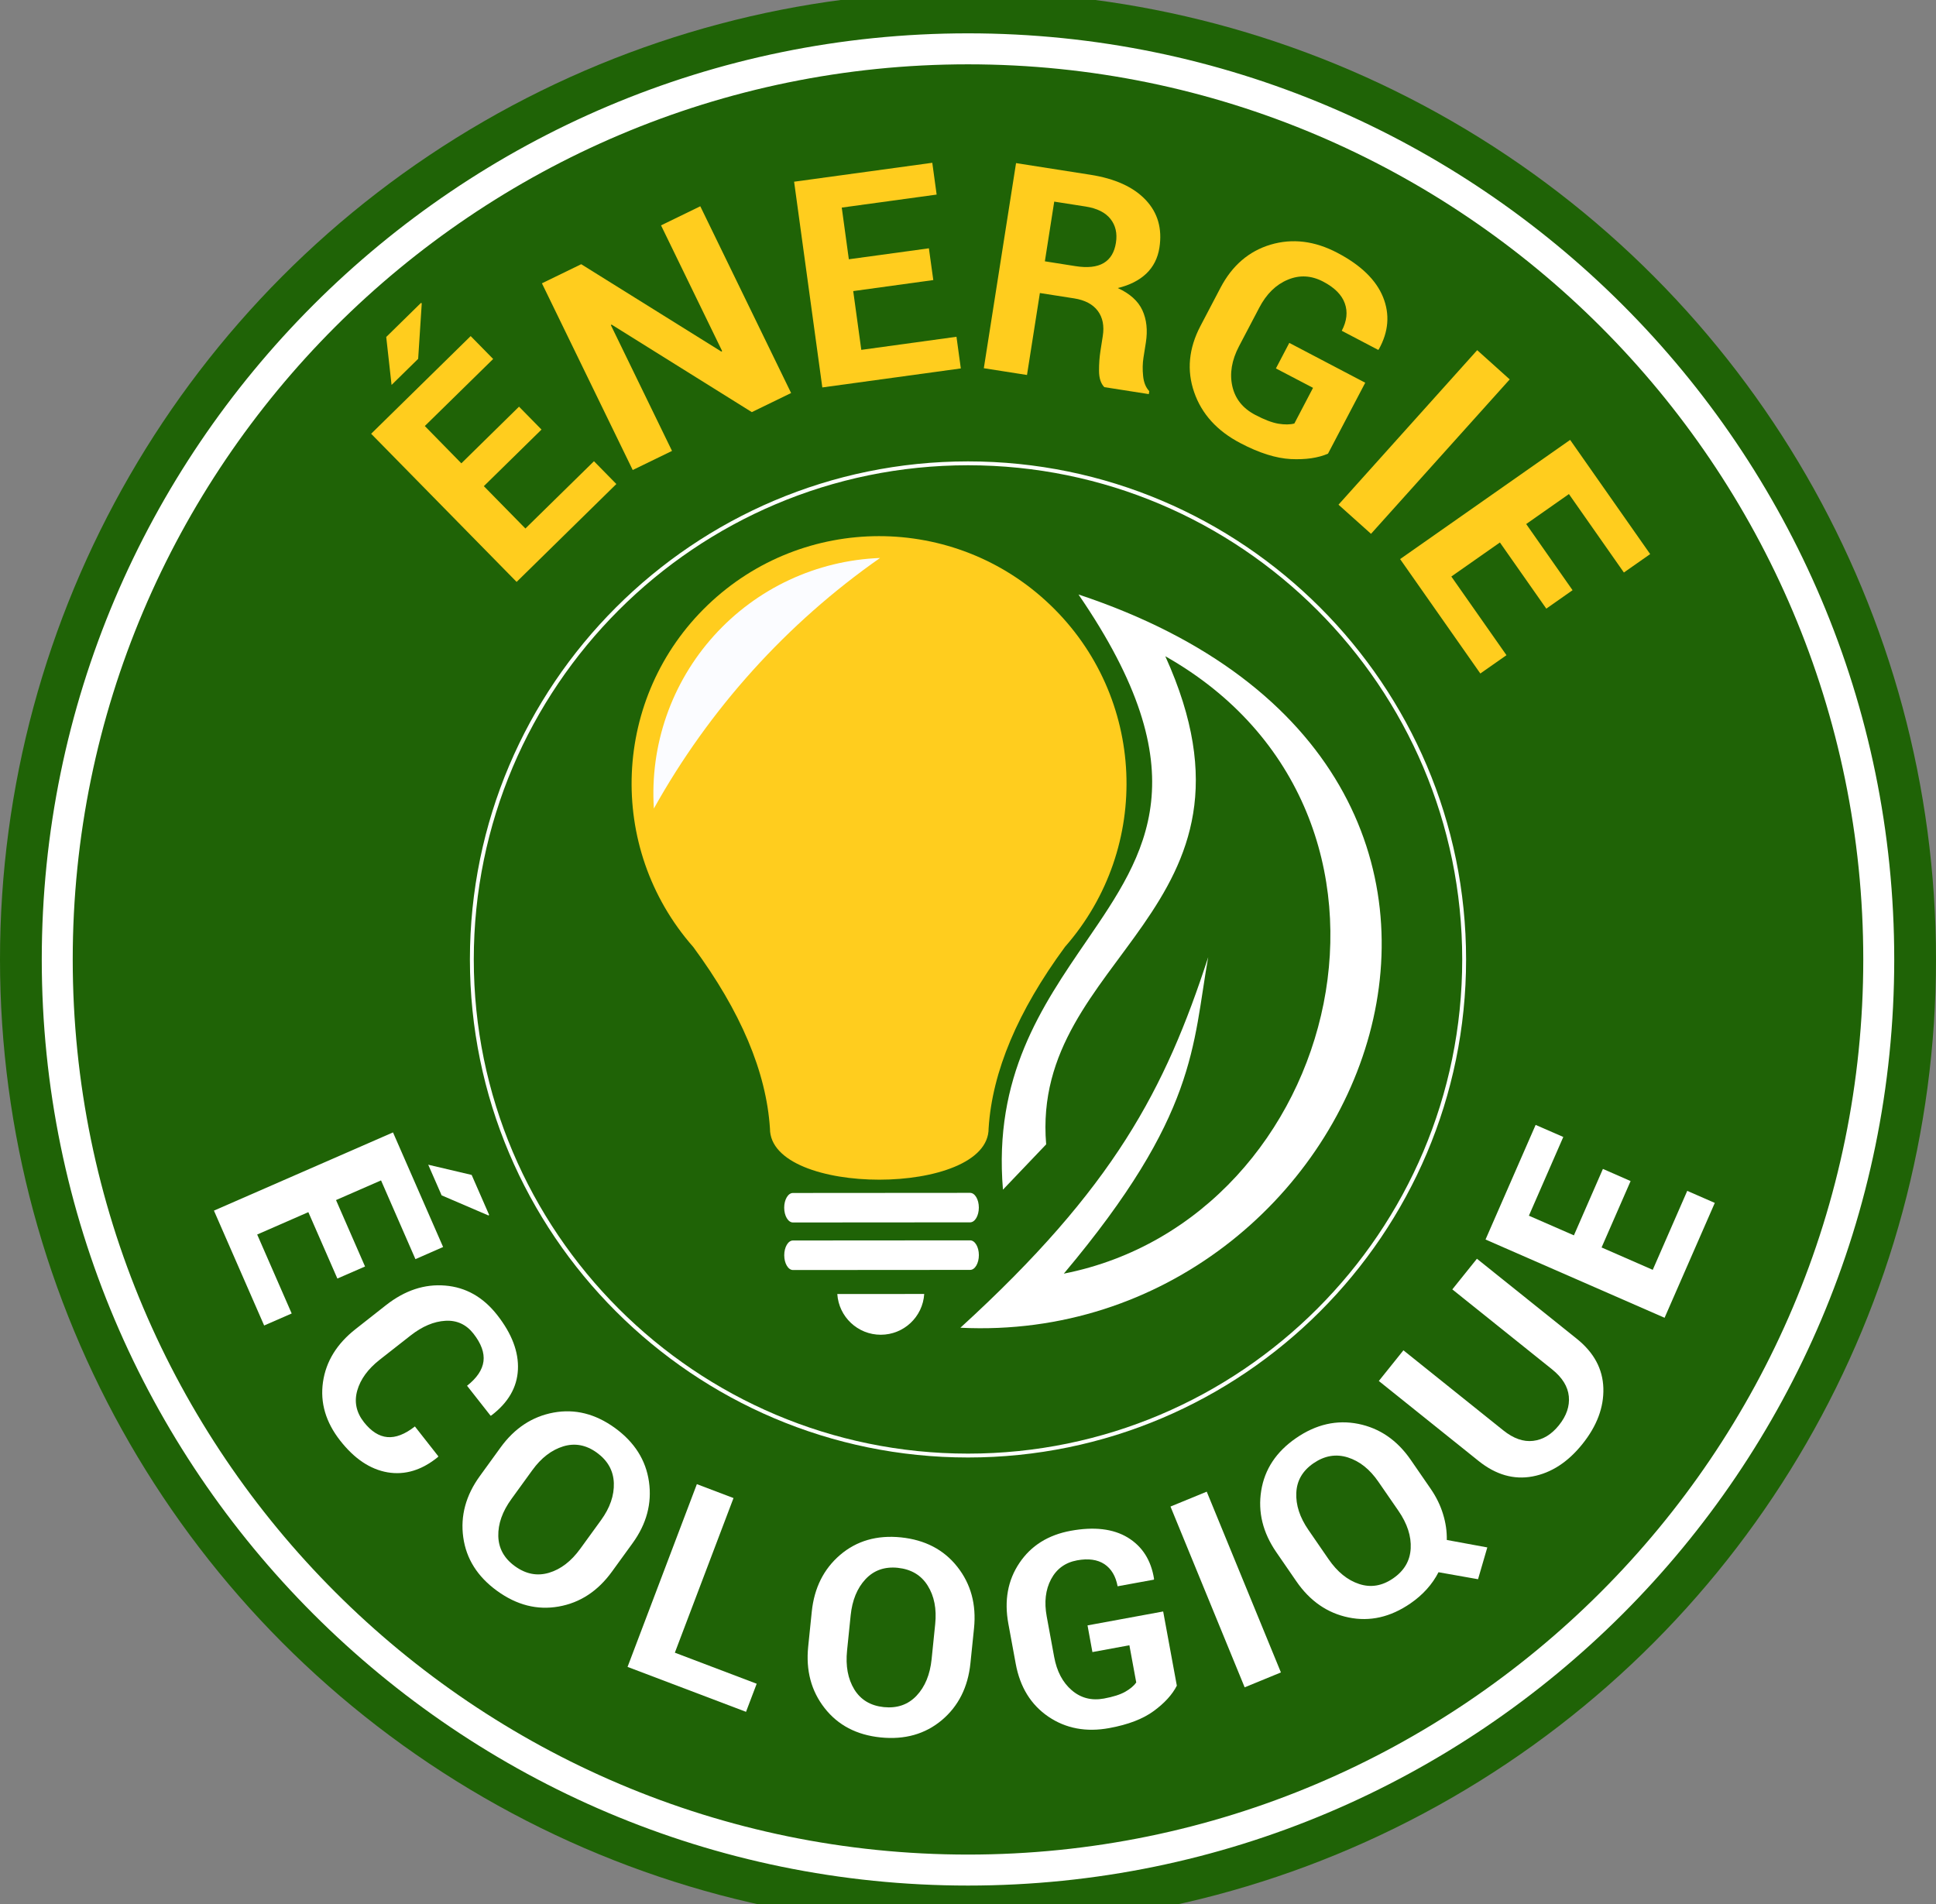 <?xml version="1.0" encoding="utf-8"?>
<!-- Generator: Adobe Illustrator 16.0.0, SVG Export Plug-In . SVG Version: 6.00 Build 0)  -->
<!DOCTYPE svg PUBLIC "-//W3C//DTD SVG 1.1//EN" "http://www.w3.org/Graphics/SVG/1.1/DTD/svg11.dtd">
<svg version="1.1" id="Calque_1" xmlns="http://www.w3.org/2000/svg" xmlns:xlink="http://www.w3.org/1999/xlink" x="0px" y="0px"
	 width="122px" height="120px" viewBox="0 0 122 120" enable-background="new 0 0 122 120" xml:space="preserve">
<rect x="0" y="0" width="122" height="120" fill="#808080" stroke="none"/>
<g>
	<circle fill="#1F6306" cx="61" cy="60.469" r="61"/>
	<g>
		<circle fill="#1F6306" cx="61" cy="60.809" r="50.194"/>
		<g>
			<g>
				<path fill="#FFCD1E" d="M34.124,27.073L30.49,30.64l2.619,2.669l4.321-4.24l1.41,1.437l-6.285,6.169l-9.167-9.337l6.272-6.156
					l1.417,1.443L26.77,26.85l2.303,2.351l3.634-3.571L34.124,27.073z M24.339,21.238l2.188-2.147l0.051,0.026l-0.227,3.499
					l-1.676,1.645L24.339,21.238z"/>
				<path fill="#FFCD1E" d="M49.853,24.77l-2.476,1.204l-8.837-5.517l-0.046,0.033l3.854,7.929l-2.476,1.204l-5.722-11.767
					l2.476-1.204l8.834,5.508l0.047-0.034l-3.851-7.922L44.13,13L49.853,24.77z"/>
				<path fill="#FFCD1E" d="M58.813,17.651l-5.046,0.695l0.509,3.704l5.998-0.825l0.274,1.995l-8.728,1.198l-1.778-12.966
					l8.708-1.193l0.274,2.004l-5.979,0.82l0.446,3.257l5.045-0.691L58.813,17.651z"/>
				<path fill="#FFCD1E" d="M65.53,18.468l-0.812,5.165l-2.721-0.426l2.031-12.927l4.695,0.736c1.546,0.244,2.704,0.771,3.47,1.58
					c0.767,0.808,1.056,1.814,0.869,3.018c-0.105,0.66-0.38,1.202-0.826,1.629c-0.444,0.422-1.044,0.729-1.798,0.912
					c0.766,0.35,1.282,0.817,1.551,1.398c0.267,0.584,0.341,1.261,0.219,2.036l-0.15,0.949c-0.057,0.36-0.065,0.748-0.023,1.158
					c0.04,0.407,0.17,0.729,0.388,0.957l-0.029,0.186l-2.804-0.44c-0.22-0.228-0.33-0.565-0.333-1.018
					c-0.003-0.448,0.029-0.876,0.093-1.285l0.143-0.914c0.103-0.646-0.005-1.176-0.317-1.593c-0.314-0.415-0.81-0.677-1.485-0.783
					L65.53,18.468z M65.844,16.469l1.927,0.304c0.764,0.121,1.357,0.054,1.777-0.194c0.421-0.248,0.68-0.676,0.774-1.279
					c0.093-0.593-0.021-1.093-0.342-1.499c-0.32-0.408-0.845-0.671-1.57-0.785l-1.976-0.309L65.844,16.469z"/>
				<path fill="#FFCD1E" d="M83.686,28.592c-0.625,0.271-1.405,0.385-2.341,0.341c-0.933-0.049-1.993-0.381-3.179-1.005
					c-1.47-0.768-2.441-1.839-2.915-3.212c-0.474-1.369-0.342-2.76,0.395-4.166l1.269-2.421c0.735-1.399,1.787-2.302,3.158-2.712
					c1.371-0.404,2.768-0.236,4.193,0.511c1.487,0.777,2.45,1.714,2.889,2.796c0.438,1.087,0.351,2.182-0.265,3.287l-0.041,0.04
					l-2.296-1.204c0.322-0.615,0.387-1.191,0.192-1.729c-0.192-0.538-0.646-0.994-1.359-1.367c-0.746-0.393-1.492-0.435-2.235-0.122
					c-0.745,0.31-1.345,0.896-1.797,1.763l-1.277,2.433c-0.458,0.877-0.599,1.713-0.421,2.51c0.178,0.798,0.66,1.402,1.446,1.813
					c0.579,0.306,1.066,0.489,1.462,0.556c0.395,0.064,0.729,0.06,1.002-0.013l1.177-2.248l-2.339-1.223l0.843-1.61l4.786,2.511
					L83.686,28.592z"/>
				<path fill="#FFCD1E" d="M86.397,33.644l-2.05-1.836l8.741-9.739l2.049,1.842L86.397,33.644z"/>
				<path fill="#FFCD1E" d="M97.442,38.359l-2.923-4.17l-3.061,2.146l3.475,4.958l-1.648,1.154l-5.055-7.211l10.714-7.512
					l5.044,7.197l-1.656,1.161l-3.464-4.944l-2.693,1.889l2.922,4.17L97.442,38.359z"/>
			</g>
		</g>
		<g>
			<path fill="#FFFFFF" d="M21.26,80.58l-1.829-4.185l-3.224,1.41l2.174,4.977l-1.735,0.757l-3.164-7.24l11.284-4.929l3.157,7.222
				l-1.744,0.765l-2.167-4.963l-2.837,1.24l1.829,4.187L21.26,80.58z M29.722,74.05l1.102,2.519l-0.041,0.036l-2.953-1.268
				l-0.844-1.931L29.722,74.05z"/>
			<path fill="#FFFFFF" d="M27.624,91.786l-0.03,0.046c-1.019,0.829-2.076,1.147-3.17,0.962c-1.095-0.19-2.089-0.854-2.983-1.995
				c-0.913-1.162-1.275-2.393-1.088-3.694c0.188-1.301,0.874-2.414,2.059-3.343l1.922-1.512c1.181-0.924,2.419-1.336,3.718-1.227
				c1.298,0.105,2.392,0.723,3.279,1.854c0.926,1.18,1.361,2.329,1.307,3.447c-0.055,1.119-0.613,2.079-1.673,2.884l-0.05,0.018
				l-1.483-1.889c0.621-0.488,0.966-1.001,1.036-1.542c0.067-0.535-0.143-1.117-0.634-1.744c-0.456-0.579-1.045-0.851-1.77-0.808
				c-0.724,0.042-1.457,0.351-2.197,0.933l-1.937,1.519c-0.744,0.585-1.217,1.234-1.418,1.947c-0.201,0.712-0.061,1.374,0.419,1.987
				c0.456,0.58,0.948,0.896,1.477,0.943c0.528,0.048,1.108-0.176,1.738-0.67L27.624,91.786z"/>
			<path fill="#FFFFFF" d="M38.562,99.053c-0.89,1.229-2.011,1.963-3.359,2.199c-1.349,0.238-2.643-0.091-3.879-0.989
				c-1.232-0.892-1.943-2.018-2.131-3.373c-0.188-1.353,0.161-2.644,1.048-3.866l1.302-1.796c0.883-1.22,1.997-1.952,3.342-2.201
				c1.347-0.247,2.632,0.078,3.862,0.966c1.237,0.899,1.954,2.027,2.149,3.393c0.194,1.362-0.149,2.655-1.033,3.873L38.562,99.053z
				 M37.878,95.803c0.563-0.778,0.83-1.555,0.804-2.335c-0.028-0.777-0.385-1.417-1.069-1.913c-0.676-0.49-1.382-0.623-2.12-0.398
				c-0.737,0.228-1.388,0.725-1.95,1.503l-1.311,1.809c-0.572,0.788-0.85,1.571-0.831,2.343c0.019,0.772,0.367,1.404,1.047,1.896
				c0.686,0.498,1.4,0.637,2.144,0.417c0.745-0.222,1.403-0.725,1.975-1.516L37.878,95.803z"/>
			<path fill="#FFFFFF" d="M42.527,104.16l5.157,1.957l-0.672,1.771l-7.466-2.832l4.368-11.518l2.309,0.877L42.527,104.16z"/>
			<path fill="#FFFFFF" d="M61.153,104.825c-0.154,1.507-0.755,2.704-1.803,3.587c-1.049,0.879-2.333,1.243-3.854,1.089
				c-1.514-0.154-2.692-0.772-3.534-1.852c-0.842-1.076-1.186-2.367-1.033-3.87l0.226-2.206c0.154-1.495,0.751-2.69,1.791-3.579
				c1.041-0.886,2.315-1.254,3.824-1.102c1.52,0.156,2.708,0.775,3.559,1.857c0.854,1.082,1.203,2.373,1.051,3.87L61.153,104.825z
				 M58.933,102.354c0.097-0.955-0.061-1.764-0.475-2.423c-0.414-0.662-1.043-1.031-1.884-1.12c-0.83-0.084-1.507,0.156-2.034,0.719
				c-0.525,0.563-0.836,1.324-0.934,2.276l-0.227,2.221c-0.099,0.972,0.052,1.784,0.455,2.446c0.404,0.657,1.023,1.03,1.859,1.117
				c0.841,0.085,1.528-0.152,2.063-0.716c0.534-0.564,0.85-1.33,0.951-2.302L58.933,102.354z"/>
			<path fill="#FFFFFF" d="M74.16,106.239c-0.286,0.562-0.771,1.095-1.453,1.596c-0.681,0.501-1.612,0.858-2.794,1.075
				c-1.463,0.271-2.747,0.029-3.847-0.717c-1.102-0.751-1.787-1.861-2.058-3.332l-0.465-2.525c-0.269-1.465-0.037-2.741,0.698-3.832
				c0.733-1.091,1.811-1.764,3.23-2.026c1.481-0.271,2.679-0.129,3.596,0.425c0.917,0.56,1.468,1.424,1.656,2.599l-0.008,0.055
				l-2.287,0.418c-0.119-0.64-0.397-1.107-0.833-1.397c-0.438-0.287-1.011-0.369-1.721-0.238c-0.744,0.137-1.291,0.535-1.64,1.191
				c-0.349,0.659-0.44,1.439-0.274,2.345l0.468,2.543c0.168,0.917,0.538,1.619,1.11,2.109c0.572,0.492,1.249,0.666,2.031,0.522
				c0.576-0.106,1.023-0.249,1.337-0.426c0.313-0.18,0.547-0.373,0.696-0.585l-0.432-2.347l-2.33,0.43l-0.308-1.682l4.767-0.877
				L74.16,106.239z"/>
			<path fill="#FFFFFF" d="M80.719,105.405l-2.285,0.938L73.76,94.95l2.284-0.938L80.719,105.405z"/>
			<path fill="#FFFFFF" d="M90.157,93.832c0.352,0.513,0.61,1.04,0.778,1.591c0.169,0.546,0.248,1.092,0.237,1.633l2.553,0.47
				l-0.584,2.004l-2.491-0.441c-0.195,0.382-0.441,0.738-0.737,1.067s-0.643,0.633-1.037,0.902
				c-1.254,0.863-2.551,1.158-3.892,0.882c-1.339-0.275-2.438-1.035-3.294-2.281l-1.257-1.826c-0.854-1.238-1.173-2.534-0.955-3.886
				c0.217-1.351,0.95-2.455,2.2-3.315c1.259-0.866,2.563-1.162,3.914-0.894c1.351,0.272,2.454,1.03,3.308,2.269L90.157,93.832z
				 M86.863,93.39c-0.544-0.793-1.187-1.302-1.931-1.537c-0.743-0.233-1.463-0.111-2.16,0.368c-0.688,0.474-1.05,1.093-1.083,1.864
				c-0.036,0.769,0.219,1.55,0.763,2.338l1.267,1.841c0.552,0.803,1.197,1.327,1.93,1.567c0.734,0.242,1.447,0.124,2.139-0.353
				c0.698-0.479,1.066-1.107,1.109-1.885c0.041-0.773-0.215-1.562-0.768-2.367L86.863,93.39z"/>
			<path fill="#FFFFFF" d="M93.071,79.332l6.288,5.04c1.083,0.868,1.642,1.904,1.679,3.113c0.036,1.207-0.403,2.382-1.321,3.527
				c-0.914,1.14-1.961,1.818-3.142,2.041c-1.181,0.221-2.313-0.106-3.396-0.973l-6.29-5.044l1.55-1.933l6.29,5.043
				c0.642,0.516,1.27,0.737,1.884,0.664c0.615-0.071,1.156-0.399,1.625-0.983c0.477-0.593,0.684-1.201,0.624-1.821
				c-0.06-0.618-0.411-1.186-1.054-1.702l-6.288-5.04L93.071,79.332z"/>
			<path fill="#FFFFFF" d="M102.755,74.436l-1.829,4.185l3.224,1.41l2.174-4.977l1.736,0.759l-3.164,7.24L93.613,78.12l3.157-7.223
				l1.743,0.76l-2.167,4.962l2.836,1.239l1.828-4.187L102.755,74.436z"/>
		</g>
	</g>
	<g>
		<path fill="#FFFFFF" d="M63.203,74.978c-0.596-7.117,2.425-11.531,5.29-15.711c3.759-5.49,7.205-10.524-0.53-21.799
			c33.164,10.999,18.217,47.474-7.442,46.212c9.692-8.846,12.907-15.041,15.615-23.355c-0.995,5.601-0.674,9.925-9.098,19.946
			c17.556-3.473,23.968-28.963,6.395-38.912c7.277,16.055-8.507,18.849-7.508,30.764L63.203,74.978z"/>
		<path fill-rule="evenodd" clip-rule="evenodd" fill="#FFCD1E" d="M55.385,33.79c-3.887,0.004-7.771,1.451-10.785,4.342
			c-6.028,5.781-6.429,15.283-0.91,21.556c2.988,4.054,4.598,7.865,4.83,11.434c-0.016,4.308,13.802,4.301,13.779-0.009
			c0.227-3.568,1.832-7.383,4.816-11.441c5.509-6.278,5.097-15.78-0.939-21.553C63.158,35.23,59.271,33.787,55.385,33.79"/>
		<path fill-rule="evenodd" clip-rule="evenodd" fill="#FFFFFF" d="M49.972,80.043l11.163-0.008c0.305,0,0.55-0.42,0.55-0.931
			c0-0.514-0.247-0.931-0.552-0.931l-11.162,0.008c-0.305,0-0.551,0.417-0.551,0.931C49.42,79.623,49.668,80.043,49.972,80.043
			 M49.97,77.046l11.162-0.008c0.305,0,0.551-0.417,0.551-0.931s-0.248-0.928-0.552-0.928l-11.163,0.008
			c-0.304,0-0.551,0.414-0.551,0.928C49.418,76.628,49.666,77.046,49.97,77.046z M58.241,81.552l-5.477,0.004
			c0.094,1.444,1.294,2.568,2.74,2.566C56.952,84.121,58.15,82.997,58.241,81.552z"/>
		<path fill-rule="evenodd" clip-rule="evenodd" fill="#FBFCFF" d="M41.205,50.957c3.495-6.273,8.368-11.672,14.252-15.79
			C51.454,35.32,47.683,37.081,45,40.055C42.315,43.026,40.947,46.958,41.205,50.957"/>
	</g>
	<path fill="#FFFFFF" d="M61,91.858c-17.307,0-31.388-14.081-31.388-31.39S43.693,29.079,61,29.079s31.388,14.081,31.388,31.39
		S78.307,91.858,61,91.858z M61,29.323c-17.173,0-31.144,13.972-31.144,31.146S43.827,91.614,61,91.614s31.144-13.972,31.144-31.146
		S78.173,29.323,61,29.323z"/>
	<path fill="#FFFFFF" d="M61,118.837c-32.185,0-58.368-26.184-58.368-58.368S28.815,2.101,61,2.101s58.368,26.184,58.368,58.368
		S93.185,118.837,61,118.837z M61,4.054c-31.108,0-56.417,25.307-56.417,56.415S29.892,116.884,61,116.884
		s56.417-25.307,56.417-56.415S92.108,4.054,61,4.054z"/>
</g>
</svg>
